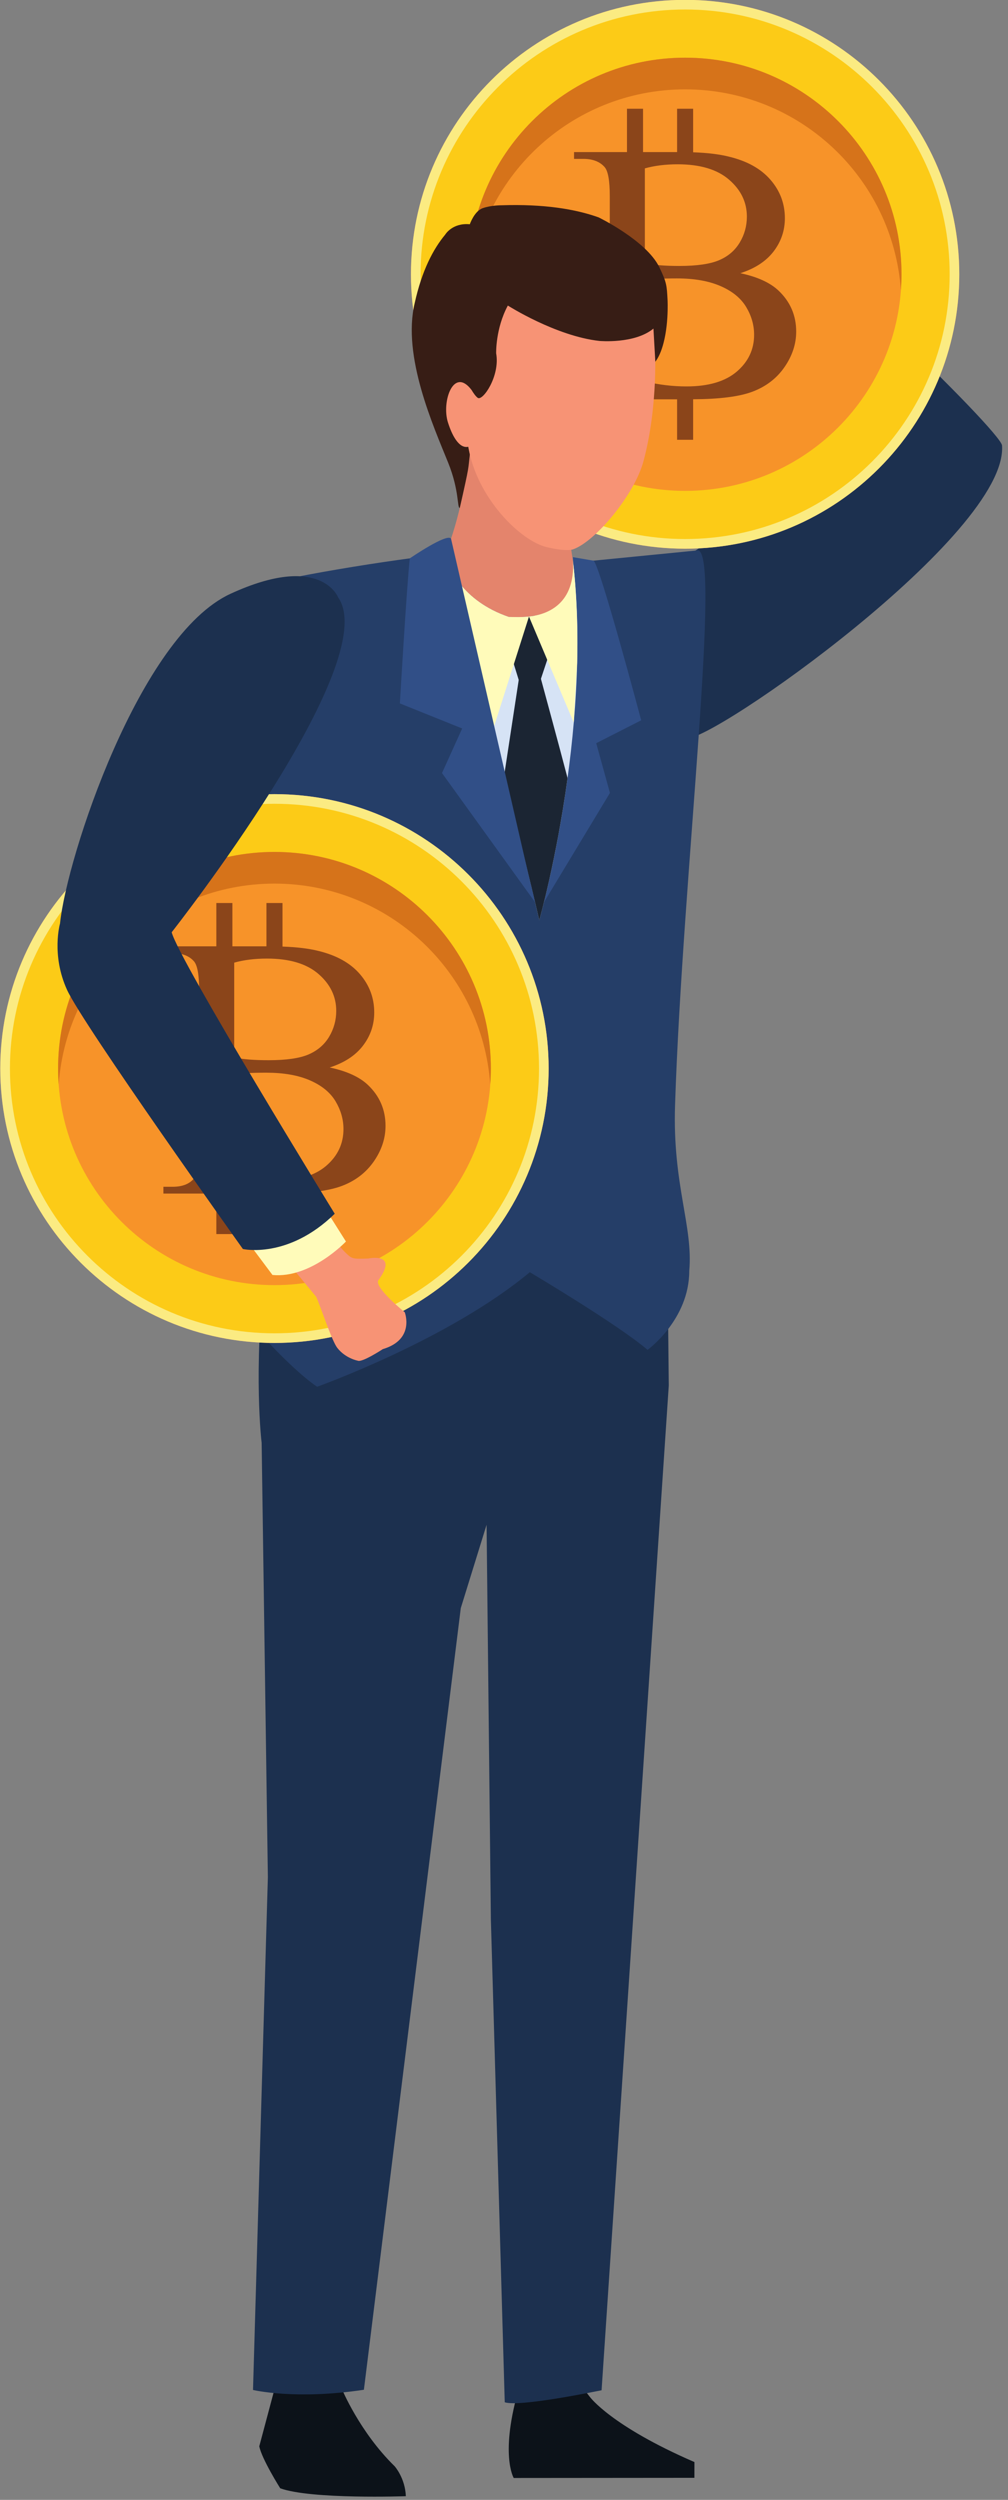 <?xml version="1.0" encoding="UTF-8"?><svg xmlns="http://www.w3.org/2000/svg" xmlns:xlink="http://www.w3.org/1999/xlink" height="374.9" preserveAspectRatio="xMidYMid meet" version="1.0" viewBox="66.5 25.4 151.3 374.9" width="151.3" zoomAndPan="magnify"><rect x="66.5" y="25.4" width="151.3" height="374.9" fill="#808080" stroke="none"/><g><g><path d="M 172.547 54.402 C 170.707 54.223 169.656 55.148 169.141 55.824 C 171.012 59.145 171.848 63.074 171.617 66.926 C 172.266 66.855 173.09 66.625 174.184 66.023 L 177.816 60.672 C 177.816 60.672 175.383 54.68 172.547 54.402" fill="#f79375"/></g><g><path d="M 178.191 70.895 L 173.914 67.652 C 173.914 67.652 173.824 61.027 178.777 58.672 L 183.492 61.891 L 178.191 70.895" fill="#fffbba"/></g><g><path d="M 168.766 109.395 C 168.766 109.395 189.93 95.297 194.566 91.973 L 176.027 71.207 C 176.027 71.207 176.684 63.02 182.16 60.617 C 185.152 59.309 216.758 90.09 216.906 92.211 C 217.844 105.504 173.133 136.914 169.43 136.148 C 165.727 135.387 169.684 112.703 168.766 109.395" fill="#1c304f"/></g><g><path d="M 210.488 66.531 C 210.488 89.262 192.062 107.688 169.336 107.688 C 146.605 107.688 128.184 89.262 128.184 66.531 C 128.184 43.805 146.605 25.379 169.336 25.379 C 192.062 25.379 210.488 43.805 210.488 66.531" fill="#e4846c"/></g><g><path d="M 210.488 66.531 C 210.488 89.262 192.062 107.688 169.336 107.688 C 146.605 107.688 128.184 89.262 128.184 66.531 C 128.184 43.805 146.605 25.379 169.336 25.379 C 192.062 25.379 210.488 43.805 210.488 66.531" fill="#fbeb82"/></g><g><path d="M 209.043 66.531 C 209.043 88.461 191.266 106.238 169.336 106.238 C 147.406 106.238 129.629 88.461 129.629 66.531 C 129.629 44.602 147.406 26.824 169.336 26.824 C 191.266 26.824 209.043 44.602 209.043 66.531" fill="#fccb17"/></g><g><path d="M 201.816 66.531 C 201.816 84.473 187.273 99.016 169.336 99.016 C 151.395 99.016 136.852 84.473 136.852 66.531 C 136.852 48.594 151.395 34.051 169.336 34.051 C 187.273 34.051 201.816 48.594 201.816 66.531" fill="#f79329"/></g><g><path d="M 169.336 38.801 C 186.477 38.801 200.504 52.074 201.723 68.906 C 201.777 68.121 201.816 67.332 201.816 66.531 C 201.816 48.594 187.273 34.051 169.336 34.051 C 151.395 34.051 136.852 48.594 136.852 66.531 C 136.852 67.332 136.891 68.121 136.949 68.906 C 138.168 52.074 152.195 38.801 169.336 38.801" fill="#d6731a"/></g><g><path d="M 177.094 81.125 C 175.363 82.605 172.844 83.352 169.539 83.352 C 167.48 83.352 165.395 83.102 163.293 82.602 L 163.293 67.426 C 163.766 67.336 164.406 67.266 165.211 67.223 C 166.016 67.176 166.98 67.152 168.113 67.152 C 170.715 67.152 172.898 67.539 174.664 68.309 C 176.434 69.078 177.711 70.125 178.504 71.449 C 179.297 72.77 179.691 74.156 179.691 75.605 C 179.691 77.805 178.824 79.641 177.094 81.125 Z M 163.293 50.652 C 164.738 50.246 166.383 50.039 168.215 50.039 C 171.586 50.039 174.164 50.809 175.938 52.352 C 177.719 53.891 178.605 55.734 178.605 57.883 C 178.605 59.285 178.25 60.582 177.535 61.77 C 176.82 62.961 175.793 63.844 174.445 64.418 C 173.098 64.996 171.102 65.285 168.453 65.285 C 167.41 65.285 166.453 65.25 165.586 65.184 C 164.711 65.117 163.945 65.016 163.293 64.879 Z M 183.359 68.984 C 182.09 67.785 180.18 66.914 177.621 66.371 C 179.816 65.672 181.48 64.586 182.613 63.113 C 183.742 61.641 184.309 59.977 184.309 58.121 C 184.309 55.945 183.59 54.027 182.152 52.367 C 180.715 50.703 178.629 49.539 175.887 48.887 C 174.469 48.531 172.684 48.316 170.539 48.238 L 170.539 41.707 L 168.133 41.707 L 168.133 48.207 L 163.02 48.207 L 163.02 41.707 L 160.609 41.707 L 160.609 48.207 L 152.664 48.207 L 152.664 49.227 L 154.059 49.227 C 155.461 49.227 156.523 49.633 157.246 50.449 C 157.77 51.035 158.027 52.484 158.027 54.793 L 158.027 78.73 C 158.027 80.812 157.824 82.172 157.418 82.805 C 156.738 83.777 155.617 84.266 154.059 84.266 L 152.664 84.266 L 152.664 85.285 L 160.609 85.285 L 160.609 91.355 L 163.02 91.355 L 163.02 85.285 L 168.133 85.285 L 168.133 91.355 L 170.539 91.355 L 170.539 85.277 C 174.52 85.258 177.504 84.879 179.473 84.129 C 181.496 83.359 183.094 82.133 184.258 80.445 C 185.422 78.758 186.008 76.988 186.008 75.133 C 186.008 72.711 185.125 70.66 183.359 68.984" fill="#8b451a"/></g><g><path d="M 117.781 383.59 C 117.781 383.59 120.438 390.086 125.746 395.27 C 125.746 395.27 127.309 397.02 127.418 399.75 C 127.418 399.75 113.234 400.254 108.562 398.566 C 108.562 398.566 105.789 394.176 105.418 392.266 C 105.418 392.266 107.656 383.867 107.961 382.738 L 117.781 383.59" fill="#0c1219"/></g><g><path d="M 144.504 383.188 C 144.504 383.188 152.555 382.492 153.465 382.832 L 155.043 384.867 C 155.043 384.867 158.195 389.207 170.734 394.633 L 170.73 396.996 L 143.609 397.02 C 143.609 397.02 141.434 393.414 144.504 383.188" fill="#0c1219"/></g><g><path d="M 166.699 215.34 L 106.285 215.34 C 104.477 231.391 105.773 241.77 105.773 241.77 L 106.707 306.926 L 104.477 383.82 C 104.477 383.82 110.828 385.34 121.121 383.789 L 135.664 266.566 L 139.535 254.07 L 140.18 313.266 L 142.262 385.668 C 144.559 386.402 156.098 383.988 156.797 383.867 L 166.883 233.184 L 166.699 215.34" fill="#1c304f"/></g><g><path d="M 164.152 133.992 C 164.039 130.895 164.41 119.906 163.914 119.102 C 163.914 119.102 154.32 116.27 153.637 114.477 C 152.586 111.711 151.395 103.547 151.504 95.645 C 151.523 93.672 138.051 84.023 138.051 84.023 C 138.051 84.023 136.949 102.887 132.031 111.086 C 132.031 111.086 117.367 112.141 113.875 115.152 C 112.965 115.934 112.152 117.531 111.562 119.656 L 164.152 133.992" fill="#e4846c"/></g><g><path d="M 164.797 77.176 C 164.797 77.176 165.371 86.109 163.078 94.594 C 161.723 99.609 155.875 106.594 152.551 107.77 C 152.551 107.77 151.637 108.199 148.52 107.441 C 144.676 106.516 138.113 100.184 136.777 92.398 C 136.777 92.398 134.578 92.859 133.648 89.191 C 132.723 85.523 134.164 80.176 137.676 83.793 C 137.676 83.793 137.598 68.203 144.594 67.758 C 151.594 67.312 165.008 65.934 164.797 77.176" fill="#f79375"/></g><g><path d="M 166.699 70.371 C 166.699 70.371 166.953 74.879 165.676 78.148 C 165.301 79.121 164.863 79.648 164.863 79.648 L 164.582 74.676 C 161.754 77.016 156.477 76.531 156.477 76.531 C 149.91 75.805 142.727 71.223 142.727 71.223 C 140.859 74.699 140.973 78.387 140.973 78.387 C 141.586 81.793 138.957 85.59 138.211 85.066 C 137.898 84.836 137.57 84.371 137.285 83.891 C 134.574 80.316 132.746 85.652 133.738 88.758 C 135.137 93.141 136.777 92.398 136.777 92.398 C 136.801 92.574 136.988 93.402 137.02 93.57 C 136.742 95.887 137.035 94.898 135.512 101.57 C 135.098 101.613 135.469 99.012 133.777 94.812 C 131.59 89.379 126.824 78.836 128.754 70.824 C 129.82 66 131.512 62.762 133.324 60.586 C 133.324 60.586 134.379 58.785 137.02 59.031 C 137.02 59.031 137.688 57.07 138.949 56.621 C 140.207 56.172 141.801 56.184 141.801 56.184 C 148.117 55.98 152.832 56.742 156.352 58 C 156.352 58 163.527 61.484 165.461 65.469 C 166.562 67.742 166.586 68.191 166.699 70.371" fill="#371d15"/></g><g><path d="M 169.957 216.004 C 170.559 209.266 167.438 203.098 167.824 191.184 C 168.945 156.48 175.051 106.398 171.027 107.961 L 152.535 109.781 C 153.035 118.848 144.547 117.918 142.863 117.922 C 134.637 115.105 133.277 108.605 133.277 108.605 C 130.305 108.562 109.164 111.816 104.965 113.391 C 104.965 113.391 102.211 115.93 105.121 160.348 C 105.855 171.535 103.922 199.75 103.25 222.773 C 103.25 222.773 109.43 230.152 114.094 233.371 C 114.094 233.371 133.855 226.328 146.023 216.191 C 146.023 216.191 159.285 224.047 163.699 227.84 C 163.699 227.84 169.957 223.316 169.957 216.004" fill="#253e68"/></g><g><path d="M 148.852 185.648 C 148.852 208.375 130.426 226.801 107.695 226.801 C 84.969 226.801 66.543 208.375 66.543 185.648 C 66.543 162.918 84.969 144.496 107.695 144.496 C 130.426 144.496 148.852 162.918 148.852 185.648" fill="#e4846c"/></g><g><path d="M 148.852 185.648 C 148.852 208.375 130.426 226.801 107.695 226.801 C 84.969 226.801 66.543 208.375 66.543 185.648 C 66.543 162.918 84.969 144.496 107.695 144.496 C 130.426 144.496 148.852 162.918 148.852 185.648" fill="#fbeb82"/></g><g><path d="M 147.406 185.648 C 147.406 207.578 129.629 225.355 107.695 225.355 C 85.77 225.355 67.992 207.578 67.992 185.648 C 67.992 163.719 85.77 145.941 107.695 145.941 C 129.629 145.941 147.406 163.719 147.406 185.648" fill="#fccb17"/></g><g><path d="M 140.18 185.648 C 140.18 203.59 125.637 218.129 107.695 218.129 C 89.758 218.129 75.219 203.59 75.219 185.648 C 75.219 167.711 89.758 153.164 107.695 153.164 C 125.637 153.164 140.18 167.711 140.18 185.648" fill="#f79329"/></g><g><path d="M 107.695 157.914 C 124.836 157.914 138.867 171.191 140.082 188.023 C 140.141 187.238 140.18 186.445 140.18 185.648 C 140.18 167.711 125.637 153.164 107.695 153.164 C 89.758 153.164 75.219 167.711 75.219 185.648 C 75.219 186.445 75.254 187.238 75.312 188.023 C 76.527 171.191 90.559 157.914 107.695 157.914" fill="#d6731a"/></g><g><path d="M 115.457 200.242 C 113.727 201.723 111.207 202.465 107.902 202.465 C 105.84 202.465 103.758 202.215 101.656 201.719 L 101.656 186.539 C 102.129 186.449 102.77 186.383 103.57 186.34 C 104.375 186.289 105.344 186.27 106.477 186.27 C 109.078 186.27 111.262 186.652 113.027 187.422 C 114.793 188.191 116.074 189.238 116.867 190.562 C 117.656 191.887 118.055 193.273 118.055 194.723 C 118.055 196.918 117.188 198.758 115.457 200.242 Z M 101.656 169.766 C 103.102 169.359 104.742 169.156 106.578 169.156 C 109.949 169.156 112.523 169.926 114.301 171.465 C 116.078 173.004 116.969 174.848 116.969 177 C 116.969 178.402 116.609 179.699 115.898 180.887 C 115.188 182.074 114.152 182.957 112.809 183.535 C 111.461 184.113 109.465 184.398 106.816 184.398 C 105.773 184.398 104.816 184.367 103.945 184.301 C 103.074 184.23 102.309 184.129 101.656 183.992 Z M 121.719 188.102 C 120.453 186.902 118.539 186.031 115.984 185.488 C 118.18 184.785 119.844 183.699 120.973 182.23 C 122.105 180.758 122.672 179.094 122.672 177.238 C 122.672 175.062 121.953 173.145 120.516 171.48 C 119.078 169.816 116.988 168.656 114.254 168 C 112.832 167.645 111.043 167.434 108.902 167.355 L 108.902 160.824 L 106.492 160.824 L 106.492 167.32 L 101.383 167.32 L 101.383 160.824 L 98.973 160.824 L 98.973 167.32 L 91.027 167.32 L 91.027 168.34 L 92.418 168.34 C 93.82 168.34 94.887 168.746 95.609 169.562 C 96.129 170.152 96.391 171.602 96.391 173.906 L 96.391 197.848 C 96.391 199.93 96.188 201.285 95.781 201.922 C 95.102 202.895 93.98 203.379 92.418 203.379 L 91.027 203.379 L 91.027 204.398 L 98.973 204.398 L 98.973 210.473 L 101.383 210.473 L 101.383 204.398 L 106.492 204.398 L 106.492 210.473 L 108.902 210.473 L 108.902 204.395 C 112.883 204.375 115.867 203.992 117.832 203.246 C 119.859 202.477 121.453 201.246 122.621 199.562 C 123.785 197.875 124.367 196.105 124.367 194.246 C 124.367 191.824 123.484 189.777 121.719 188.102" fill="#8b451a"/></g><g><path d="M 162.742 133.422 C 162.742 133.422 156.516 110.012 155.586 109.484 L 152.496 108.957 C 152.672 111.32 152.457 113.711 151.828 115.973 L 148.148 160.711 L 158.051 144.316 L 155.992 136.855 L 162.742 133.422" fill="#314f87"/></g><g><path d="M 142.863 117.922 C 135.801 115.504 133.805 110.383 133.379 108.98 C 134.414 112.758 143.219 144.996 147.445 163.414 C 147.445 163.414 155.438 135.371 152.535 109.781 C 153.035 118.848 144.547 117.918 142.863 117.922" fill="#d6e3f5"/></g><g><path d="M 147.691 127.199 L 144.359 127.375 L 142.141 141.918 L 142.164 142.016 C 142.5 143.312 142.832 144.613 143.164 145.91 C 143.203 146.078 143.25 146.246 143.289 146.414 C 143.602 147.633 143.906 148.84 144.207 150.035 C 144.254 150.227 144.301 150.418 144.348 150.605 C 144.648 151.805 144.941 152.988 145.23 154.148 C 145.262 154.277 145.289 154.398 145.32 154.527 C 145.625 155.762 145.922 156.977 146.203 158.152 L 146.207 158.16 C 146.648 160 147.066 161.766 147.445 163.414 C 147.445 163.414 148.074 161.199 148.918 157.449 C 149.02 156.992 149.129 156.512 149.234 156.008 C 149.254 155.922 149.273 155.824 149.293 155.734 C 149.383 155.316 149.473 154.891 149.562 154.449 C 149.59 154.32 149.617 154.184 149.645 154.051 C 149.73 153.633 149.816 153.203 149.902 152.762 C 149.934 152.605 149.965 152.449 149.996 152.293 C 150.078 151.859 150.164 151.418 150.25 150.965 C 150.281 150.789 150.312 150.613 150.348 150.434 C 150.434 149.969 150.52 149.492 150.602 149.008 C 150.633 148.844 150.66 148.68 150.688 148.516 C 150.781 147.969 150.879 147.406 150.973 146.836 C 150.988 146.727 151.008 146.613 151.027 146.504 C 151.258 145.09 151.48 143.613 151.688 142.082 C 150.492 137.492 147.691 127.199 147.691 127.199" fill="#1b2533"/></g><g><path d="M 142.629 121.777 L 144.387 127.457 L 147.664 127.285 L 148.641 124.348 L 146.77 117.738 L 144.133 118.195 L 142.629 121.777" fill="#1b2533"/></g><g><path d="M 145.898 117.863 C 144.551 118.008 143.383 117.922 142.863 117.922 C 135.801 115.504 133.805 110.383 133.379 108.98 C 133.969 111.125 137.055 122.43 140.391 135.176 L 145.898 117.863" fill="#fffbba"/></g><g><path d="M 134.199 106.184 C 134.199 106.184 145.02 153.094 145.82 156.57 L 146.816 160.711 L 132.844 141.336 L 135.871 134.648 L 126.52 130.891 C 126.52 130.891 127.57 112.984 128.012 109.137 C 128.012 109.137 133.637 105.281 134.199 106.184" fill="#314f87"/></g><g><path d="M 152.504 109.516 C 152.852 115.785 148.926 117.539 145.898 117.863 L 152.621 133.77 L 152.621 133.758 L 153.129 124.797 C 153.25 119.852 153.07 114.504 152.504 109.516" fill="#fffbba"/></g><g><path d="M 112.812 205.906 C 112.812 205.906 116.672 211.629 118.32 213.219 C 119.355 214.215 119.355 214.215 121.797 214.137 C 121.797 214.137 126.395 213.152 123.305 217.375 C 122.551 218.406 127.254 222.199 127.254 222.199 C 127.254 222.199 128.836 226.281 123.965 227.723 C 123.965 227.723 120.836 229.777 120.199 229.461 C 120.199 229.461 118.379 229.137 117.125 227.539 C 116.301 226.488 114.648 221.398 113.961 219.883 L 107.387 211.926 L 112.812 205.906" fill="#f79375"/></g><g><path d="M 113.141 203.227 L 118.426 211.59 C 118.426 211.59 113.145 217.16 107.398 216.605 L 102.566 210.145 L 113.141 203.227" fill="#fffbba"/></g><g><path d="M 117.258 115 C 117.258 115 114.691 108.188 101.074 114.461 C 87.461 120.734 76.531 153.875 75.508 163.902 C 75.508 163.902 74.168 168.582 76.555 173.832 C 78.941 179.082 102.957 212.711 102.957 212.711 C 102.957 212.711 109.723 214.277 116.742 207.426 C 116.742 207.426 93.32 169.375 92.27 165.211 C 92.27 165.211 124.117 124.766 117.258 115" fill="#1c304f"/></g></g></svg>